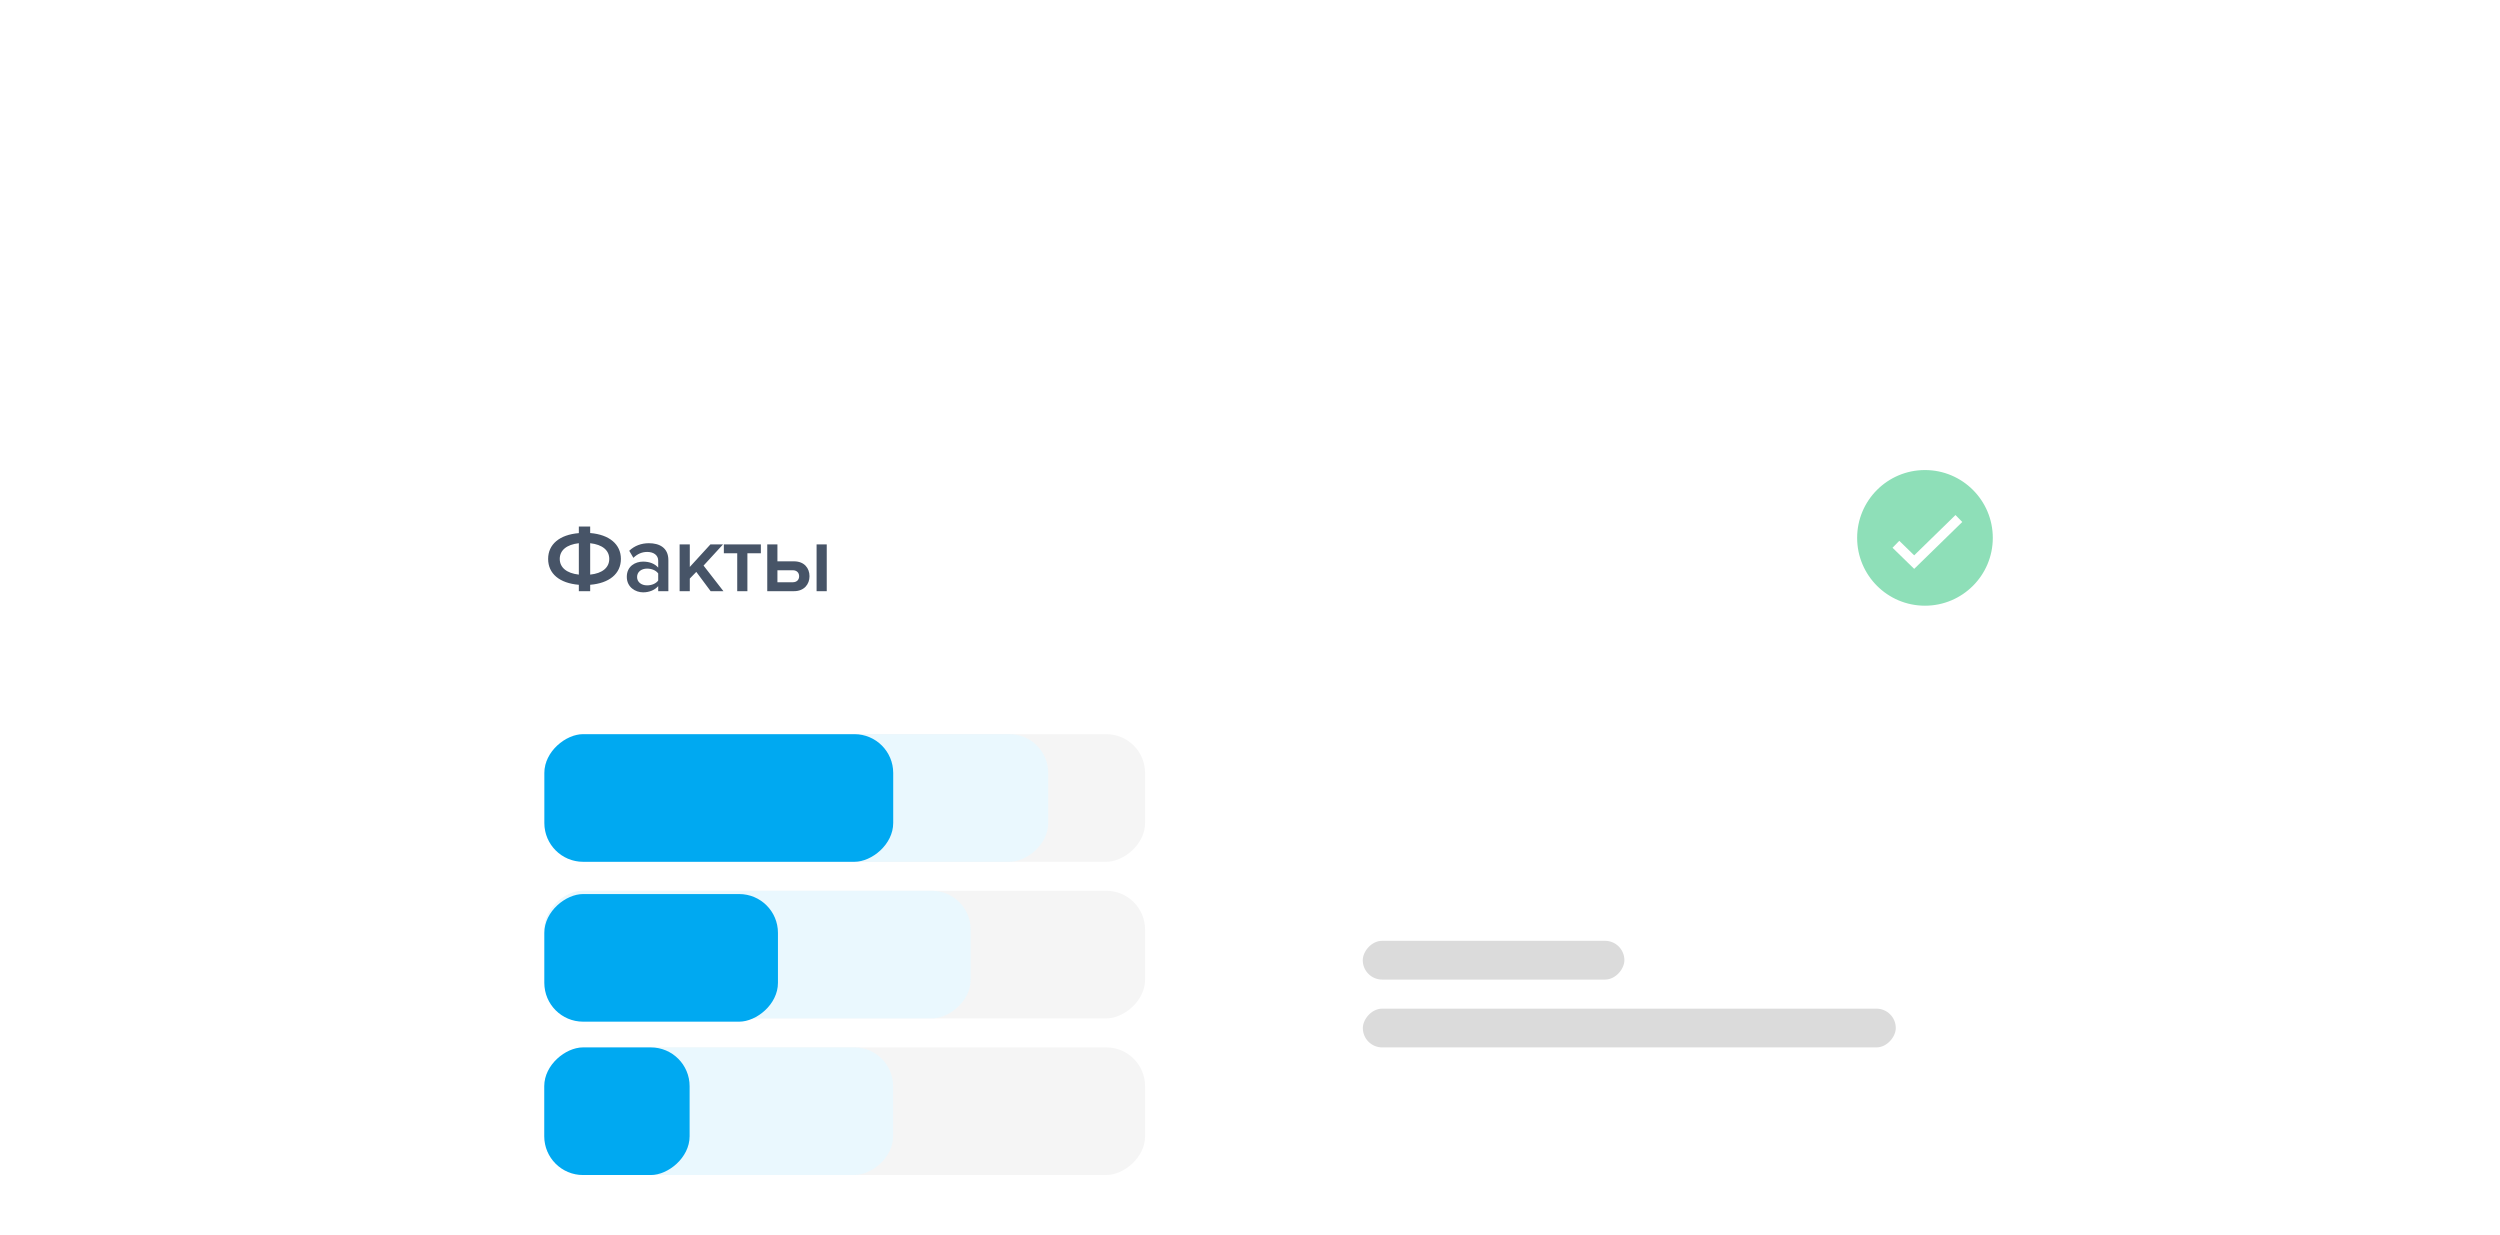 <?xml version="1.0" encoding="UTF-8"?> <svg xmlns="http://www.w3.org/2000/svg" width="172" height="85" viewBox="0 0 172 85" fill="none"><g filter="url(#filter0_d_3040_225)"><rect width="118.667" height="100.054" rx="8" transform="matrix(-1 0 0 1 145.461 23.673)" fill="white"></rect></g><rect width="18" height="2.667" rx="1.333" transform="matrix(-1 0 0 1 111.758 64.728)" fill="#DBDBDB"></rect><rect width="36.667" height="2.667" rx="1.333" transform="matrix(-1 0 0 1 130.43 69.395)" fill="#DBDBDB"></rect><path d="M40.604 40.673H39.824V40.233C38.504 40.126 37.711 39.473 37.711 38.453C37.711 37.446 38.504 36.786 39.824 36.679V36.226H40.604V36.673C41.917 36.779 42.718 37.446 42.718 38.453C42.718 39.473 41.917 40.126 40.604 40.233V40.673ZM41.917 38.453C41.917 37.866 41.451 37.466 40.604 37.373V39.533C41.451 39.446 41.917 39.046 41.917 38.453ZM38.511 38.453C38.511 39.039 38.977 39.44 39.824 39.533V37.373C38.977 37.466 38.511 37.866 38.511 38.453ZM45.984 40.673H45.284V40.326C45.044 40.599 44.671 40.753 44.244 40.753C43.717 40.753 43.124 40.4 43.124 39.686C43.124 38.946 43.717 38.639 44.244 38.639C44.677 38.639 45.051 38.779 45.284 39.053V38.573C45.284 38.2 44.977 37.973 44.531 37.973C44.171 37.973 43.857 38.106 43.577 38.38L43.291 37.893C43.664 37.539 44.131 37.373 44.644 37.373C45.357 37.373 45.984 37.673 45.984 38.539V40.673ZM44.517 40.273C44.824 40.273 45.124 40.16 45.284 39.94V39.453C45.124 39.233 44.824 39.12 44.517 39.12C44.124 39.12 43.831 39.346 43.831 39.7C43.831 40.046 44.124 40.273 44.517 40.273ZM49.772 40.673H48.892L47.905 39.346L47.458 39.806V40.673H46.758V37.453H47.458V39.006L48.878 37.453H49.745L48.405 38.913L49.772 40.673ZM51.421 40.673H50.721V38.066H49.801V37.453H52.347V38.066H51.421V40.673ZM52.787 37.453H53.487V38.62H54.627C55.34 38.62 55.694 39.093 55.694 39.646C55.694 40.2 55.321 40.673 54.627 40.673H52.787V37.453ZM54.541 39.233H53.487V40.059H54.541C54.821 40.059 54.98 39.886 54.98 39.646C54.98 39.406 54.821 39.233 54.541 39.233ZM56.88 40.673H56.181V37.453H56.88V40.673Z" fill="#475467"></path><circle cx="132.438" cy="37.006" r="4.833" fill="#8EDFB8" stroke="white" stroke-width="0.333"></circle><path d="M130.438 37.446L131.696 38.673L134.771 35.673" stroke="white" stroke-width="0.667"></path><rect x="78.781" y="50.511" width="8.78" height="41.333" rx="2.667" transform="rotate(90 78.781 50.511)" fill="#F5F5F5"></rect><rect x="78.781" y="61.286" width="8.78" height="41.333" rx="2.667" transform="rotate(90 78.781 61.286)" fill="#F5F5F5"></rect><rect x="78.781" y="72.061" width="8.78" height="41.333" rx="2.667" transform="rotate(90 78.781 72.061)" fill="#F5F5F5"></rect><rect x="72.117" y="50.511" width="8.78" height="34.667" rx="2.667" transform="rotate(90 72.117 50.511)" fill="#EAF8FE"></rect><rect x="66.781" y="61.287" width="8.78" height="29.333" rx="2.667" transform="rotate(90 66.781 61.287)" fill="#EAF8FE"></rect><rect x="61.445" y="72.061" width="8.78" height="22" rx="2.667" transform="rotate(90 61.445 72.061)" fill="#EAF8FE"></rect><rect x="61.453" y="50.511" width="8.78" height="24" rx="2.667" transform="rotate(90 61.453 50.511)" fill="#00A9F1"></rect><rect x="53.523" y="61.511" width="8.78" height="16.073" rx="2.667" transform="rotate(90 53.523 61.511)" fill="#00A9F1"></rect><rect x="47.445" y="72.062" width="8.78" height="10" rx="2.667" transform="rotate(90 47.445 72.062)" fill="#00A9F1"></rect><defs><filter id="filter0_d_3040_225" x="0.527" y="0.74" width="171.2" height="152.587" filterUnits="userSpaceOnUse" color-interpolation-filters="sRGB"><feFlood flood-opacity="0" result="BackgroundImageFix"></feFlood><feColorMatrix in="SourceAlpha" type="matrix" values="0 0 0 0 0 0 0 0 0 0 0 0 0 0 0 0 0 0 127 0" result="hardAlpha"></feColorMatrix><feOffset dy="3.333"></feOffset><feGaussianBlur stdDeviation="13.133"></feGaussianBlur><feComposite in2="hardAlpha" operator="out"></feComposite><feColorMatrix type="matrix" values="0 0 0 0 0 0 0 0 0 0 0 0 0 0 0 0 0 0 0.05 0"></feColorMatrix><feBlend mode="normal" in2="BackgroundImageFix" result="effect1_dropShadow_3040_225"></feBlend><feBlend mode="normal" in="SourceGraphic" in2="effect1_dropShadow_3040_225" result="shape"></feBlend></filter></defs></svg> 